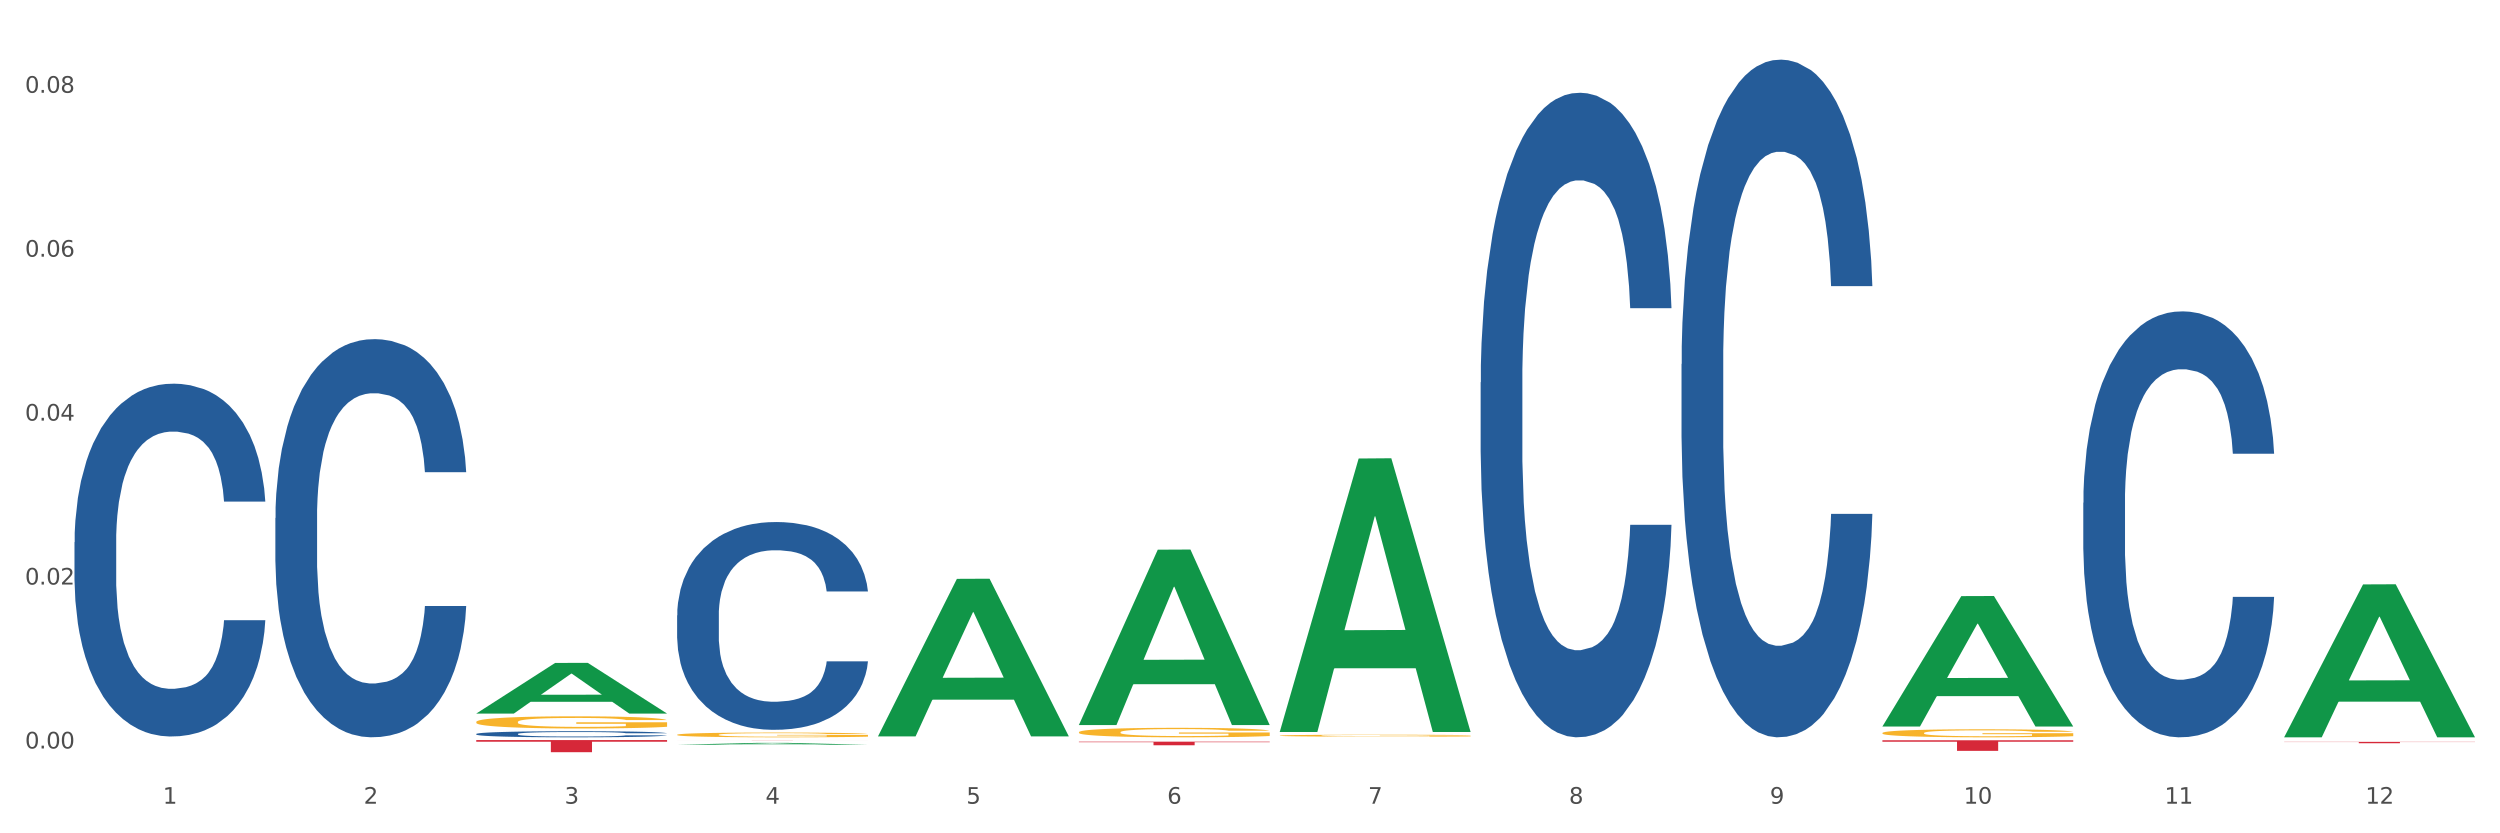 <?xml version="1.0" encoding="utf-8" standalone="no"?>
<!DOCTYPE svg PUBLIC "-//W3C//DTD SVG 1.1//EN"
  "http://www.w3.org/Graphics/SVG/1.1/DTD/svg11.dtd">
<svg xmlns:xlink="http://www.w3.org/1999/xlink" width="1080pt" height="360pt" viewBox="0 0 1080 360" xmlns="http://www.w3.org/2000/svg" version="1.1">
 <rect x="0" y="0" width="1080" height="360" fill="#333333" stroke="none"/>
 <defs>
  <style type="text/css">*{stroke-linejoin: round; stroke-linecap: butt}</style>
 </defs>
 <g id="figure_1">
  <g id="patch_1">
   <path d="M 0 360 
L 1080 360 
L 1080 0 
L 0 0 
z
" style="fill: #ffffff; stroke: #ffffff; stroke-linejoin: miter"/>
  </g>
  <g id="axes_1">
   <g id="matplotlib.axis_1">
    <g id="xtick_1">
     <g id="text_1">
      <!-- 1 -->
      <g style="fill: #4d4d4d" transform="translate(70.342 347.204) scale(0.096 -0.096)">
       <defs>
        <path id="DejaVuSans-31" d="M 794 531 
L 1825 531 
L 1825 4091 
L 703 3866 
L 703 4441 
L 1819 4666 
L 2450 4666 
L 2450 531 
L 3481 531 
L 3481 0 
L 794 0 
L 794 531 
z
" transform="scale(0.016)"/>
       </defs>
       <use xlink:href="#DejaVuSans-31"/>
      </g>
     </g>
    </g>
    <g id="xtick_2">
     <g id="text_2">
      <!-- 2 -->
      <g style="fill: #4d4d4d" transform="translate(157.122 347.204) scale(0.096 -0.096)">
       <defs>
        <path id="DejaVuSans-32" d="M 1228 531 
L 3431 531 
L 3431 0 
L 469 0 
L 469 531 
Q 828 903 1448 1529 
Q 2069 2156 2228 2338 
Q 2531 2678 2651 2914 
Q 2772 3150 2772 3378 
Q 2772 3750 2511 3984 
Q 2250 4219 1831 4219 
Q 1534 4219 1204 4116 
Q 875 4013 500 3803 
L 500 4441 
Q 881 4594 1212 4672 
Q 1544 4750 1819 4750 
Q 2544 4750 2975 4387 
Q 3406 4025 3406 3419 
Q 3406 3131 3298 2873 
Q 3191 2616 2906 2266 
Q 2828 2175 2409 1742 
Q 1991 1309 1228 531 
z
" transform="scale(0.016)"/>
       </defs>
       <use xlink:href="#DejaVuSans-32"/>
      </g>
     </g>
    </g>
    <g id="xtick_3">
     <g id="text_3">
      <!-- 3 -->
      <g style="fill: #4d4d4d" transform="translate(243.902 347.204) scale(0.096 -0.096)">
       <defs>
        <path id="DejaVuSans-33" d="M 2597 2516 
Q 3050 2419 3304 2112 
Q 3559 1806 3559 1356 
Q 3559 666 3084 287 
Q 2609 -91 1734 -91 
Q 1441 -91 1130 -33 
Q 819 25 488 141 
L 488 750 
Q 750 597 1062 519 
Q 1375 441 1716 441 
Q 2309 441 2620 675 
Q 2931 909 2931 1356 
Q 2931 1769 2642 2001 
Q 2353 2234 1838 2234 
L 1294 2234 
L 1294 2753 
L 1863 2753 
Q 2328 2753 2575 2939 
Q 2822 3125 2822 3475 
Q 2822 3834 2567 4026 
Q 2313 4219 1838 4219 
Q 1578 4219 1281 4162 
Q 984 4106 628 3988 
L 628 4550 
Q 988 4650 1302 4700 
Q 1616 4750 1894 4750 
Q 2613 4750 3031 4423 
Q 3450 4097 3450 3541 
Q 3450 3153 3228 2886 
Q 3006 2619 2597 2516 
z
" transform="scale(0.016)"/>
       </defs>
       <use xlink:href="#DejaVuSans-33"/>
      </g>
     </g>
    </g>
    <g id="xtick_4">
     <g id="text_4">
      <!-- 4 -->
      <g style="fill: #4d4d4d" transform="translate(330.683 347.204) scale(0.096 -0.096)">
       <defs>
        <path id="DejaVuSans-34" d="M 2419 4116 
L 825 1625 
L 2419 1625 
L 2419 4116 
z
M 2253 4666 
L 3047 4666 
L 3047 1625 
L 3713 1625 
L 3713 1100 
L 3047 1100 
L 3047 0 
L 2419 0 
L 2419 1100 
L 313 1100 
L 313 1709 
L 2253 4666 
z
" transform="scale(0.016)"/>
       </defs>
       <use xlink:href="#DejaVuSans-34"/>
      </g>
     </g>
    </g>
    <g id="xtick_5">
     <g id="text_5">
      <!-- 5 -->
      <g style="fill: #4d4d4d" transform="translate(417.463 347.204) scale(0.096 -0.096)">
       <defs>
        <path id="DejaVuSans-35" d="M 691 4666 
L 3169 4666 
L 3169 4134 
L 1269 4134 
L 1269 2991 
Q 1406 3038 1543 3061 
Q 1681 3084 1819 3084 
Q 2600 3084 3056 2656 
Q 3513 2228 3513 1497 
Q 3513 744 3044 326 
Q 2575 -91 1722 -91 
Q 1428 -91 1123 -41 
Q 819 9 494 109 
L 494 744 
Q 775 591 1075 516 
Q 1375 441 1709 441 
Q 2250 441 2565 725 
Q 2881 1009 2881 1497 
Q 2881 1984 2565 2268 
Q 2250 2553 1709 2553 
Q 1456 2553 1204 2497 
Q 953 2441 691 2322 
L 691 4666 
z
" transform="scale(0.016)"/>
       </defs>
       <use xlink:href="#DejaVuSans-35"/>
      </g>
     </g>
    </g>
    <g id="xtick_6">
     <g id="text_6">
      <!-- 6 -->
      <g style="fill: #4d4d4d" transform="translate(504.243 347.204) scale(0.096 -0.096)">
       <defs>
        <path id="DejaVuSans-36" d="M 2113 2584 
Q 1688 2584 1439 2293 
Q 1191 2003 1191 1497 
Q 1191 994 1439 701 
Q 1688 409 2113 409 
Q 2538 409 2786 701 
Q 3034 994 3034 1497 
Q 3034 2003 2786 2293 
Q 2538 2584 2113 2584 
z
M 3366 4563 
L 3366 3988 
Q 3128 4100 2886 4159 
Q 2644 4219 2406 4219 
Q 1781 4219 1451 3797 
Q 1122 3375 1075 2522 
Q 1259 2794 1537 2939 
Q 1816 3084 2150 3084 
Q 2853 3084 3261 2657 
Q 3669 2231 3669 1497 
Q 3669 778 3244 343 
Q 2819 -91 2113 -91 
Q 1303 -91 875 529 
Q 447 1150 447 2328 
Q 447 3434 972 4092 
Q 1497 4750 2381 4750 
Q 2619 4750 2861 4703 
Q 3103 4656 3366 4563 
z
" transform="scale(0.016)"/>
       </defs>
       <use xlink:href="#DejaVuSans-36"/>
      </g>
     </g>
    </g>
    <g id="xtick_7">
     <g id="text_7">
      <!-- 7 -->
      <g style="fill: #4d4d4d" transform="translate(591.024 347.204) scale(0.096 -0.096)">
       <defs>
        <path id="DejaVuSans-37" d="M 525 4666 
L 3525 4666 
L 3525 4397 
L 1831 0 
L 1172 0 
L 2766 4134 
L 525 4134 
L 525 4666 
z
" transform="scale(0.016)"/>
       </defs>
       <use xlink:href="#DejaVuSans-37"/>
      </g>
     </g>
    </g>
    <g id="xtick_8">
     <g id="text_8">
      <!-- 8 -->
      <g style="fill: #4d4d4d" transform="translate(677.804 347.204) scale(0.096 -0.096)">
       <defs>
        <path id="DejaVuSans-38" d="M 2034 2216 
Q 1584 2216 1326 1975 
Q 1069 1734 1069 1313 
Q 1069 891 1326 650 
Q 1584 409 2034 409 
Q 2484 409 2743 651 
Q 3003 894 3003 1313 
Q 3003 1734 2745 1975 
Q 2488 2216 2034 2216 
z
M 1403 2484 
Q 997 2584 770 2862 
Q 544 3141 544 3541 
Q 544 4100 942 4425 
Q 1341 4750 2034 4750 
Q 2731 4750 3128 4425 
Q 3525 4100 3525 3541 
Q 3525 3141 3298 2862 
Q 3072 2584 2669 2484 
Q 3125 2378 3379 2068 
Q 3634 1759 3634 1313 
Q 3634 634 3220 271 
Q 2806 -91 2034 -91 
Q 1263 -91 848 271 
Q 434 634 434 1313 
Q 434 1759 690 2068 
Q 947 2378 1403 2484 
z
M 1172 3481 
Q 1172 3119 1398 2916 
Q 1625 2713 2034 2713 
Q 2441 2713 2670 2916 
Q 2900 3119 2900 3481 
Q 2900 3844 2670 4047 
Q 2441 4250 2034 4250 
Q 1625 4250 1398 4047 
Q 1172 3844 1172 3481 
z
" transform="scale(0.016)"/>
       </defs>
       <use xlink:href="#DejaVuSans-38"/>
      </g>
     </g>
    </g>
    <g id="xtick_9">
     <g id="text_9">
      <!-- 9 -->
      <g style="fill: #4d4d4d" transform="translate(764.584 347.204) scale(0.096 -0.096)">
       <defs>
        <path id="DejaVuSans-39" d="M 703 97 
L 703 672 
Q 941 559 1184 500 
Q 1428 441 1663 441 
Q 2288 441 2617 861 
Q 2947 1281 2994 2138 
Q 2813 1869 2534 1725 
Q 2256 1581 1919 1581 
Q 1219 1581 811 2004 
Q 403 2428 403 3163 
Q 403 3881 828 4315 
Q 1253 4750 1959 4750 
Q 2769 4750 3195 4129 
Q 3622 3509 3622 2328 
Q 3622 1225 3098 567 
Q 2575 -91 1691 -91 
Q 1453 -91 1209 -44 
Q 966 3 703 97 
z
M 1959 2075 
Q 2384 2075 2632 2365 
Q 2881 2656 2881 3163 
Q 2881 3666 2632 3958 
Q 2384 4250 1959 4250 
Q 1534 4250 1286 3958 
Q 1038 3666 1038 3163 
Q 1038 2656 1286 2365 
Q 1534 2075 1959 2075 
z
" transform="scale(0.016)"/>
       </defs>
       <use xlink:href="#DejaVuSans-39"/>
      </g>
     </g>
    </g>
    <g id="xtick_10">
     <g id="text_10">
      <!-- 10 -->
      <g style="fill: #4d4d4d" transform="translate(848.311 347.204) scale(0.096 -0.096)">
       <defs>
        <path id="DejaVuSans-30" d="M 2034 4250 
Q 1547 4250 1301 3770 
Q 1056 3291 1056 2328 
Q 1056 1369 1301 889 
Q 1547 409 2034 409 
Q 2525 409 2770 889 
Q 3016 1369 3016 2328 
Q 3016 3291 2770 3770 
Q 2525 4250 2034 4250 
z
M 2034 4750 
Q 2819 4750 3233 4129 
Q 3647 3509 3647 2328 
Q 3647 1150 3233 529 
Q 2819 -91 2034 -91 
Q 1250 -91 836 529 
Q 422 1150 422 2328 
Q 422 3509 836 4129 
Q 1250 4750 2034 4750 
z
" transform="scale(0.016)"/>
       </defs>
       <use xlink:href="#DejaVuSans-31"/>
       <use xlink:href="#DejaVuSans-30" transform="translate(63.623 0)"/>
      </g>
     </g>
    </g>
    <g id="xtick_11">
     <g id="text_11">
      <!-- 11 -->
      <g style="fill: #4d4d4d" transform="translate(935.091 347.204) scale(0.096 -0.096)">
       <use xlink:href="#DejaVuSans-31"/>
       <use xlink:href="#DejaVuSans-31" transform="translate(63.623 0)"/>
      </g>
     </g>
    </g>
    <g id="xtick_12">
     <g id="text_12">
      <!-- 12 -->
      <g style="fill: #4d4d4d" transform="translate(1021.871 347.204) scale(0.096 -0.096)">
       <use xlink:href="#DejaVuSans-31"/>
       <use xlink:href="#DejaVuSans-32" transform="translate(63.623 0)"/>
      </g>
     </g>
    </g>
    <g id="xtick_13"/>
    <g id="xtick_14"/>
    <g id="xtick_15"/>
    <g id="xtick_16"/>
    <g id="xtick_17"/>
    <g id="xtick_18"/>
    <g id="xtick_19"/>
    <g id="xtick_20"/>
    <g id="xtick_21"/>
    <g id="xtick_22"/>
    <g id="xtick_23"/>
   </g>
   <g id="matplotlib.axis_2">
    <g id="ytick_1">
     <g id="text_13">
      <!-- 0.00 -->
      <g style="fill: #4d4d4d" transform="translate(10.8 323.345) scale(0.096 -0.096)">
       <defs>
        <path id="DejaVuSans-2e" d="M 684 794 
L 1344 794 
L 1344 0 
L 684 0 
L 684 794 
z
" transform="scale(0.016)"/>
       </defs>
       <use xlink:href="#DejaVuSans-30"/>
       <use xlink:href="#DejaVuSans-2e" transform="translate(63.623 0)"/>
       <use xlink:href="#DejaVuSans-30" transform="translate(95.41 0)"/>
       <use xlink:href="#DejaVuSans-30" transform="translate(159.033 0)"/>
      </g>
     </g>
    </g>
    <g id="ytick_2">
     <g id="text_14">
      <!-- 0.02 -->
      <g style="fill: #4d4d4d" transform="translate(10.8 252.527) scale(0.096 -0.096)">
       <use xlink:href="#DejaVuSans-30"/>
       <use xlink:href="#DejaVuSans-2e" transform="translate(63.623 0)"/>
       <use xlink:href="#DejaVuSans-30" transform="translate(95.41 0)"/>
       <use xlink:href="#DejaVuSans-32" transform="translate(159.033 0)"/>
      </g>
     </g>
    </g>
    <g id="ytick_3">
     <g id="text_15">
      <!-- 0.04 -->
      <g style="fill: #4d4d4d" transform="translate(10.8 181.709) scale(0.096 -0.096)">
       <use xlink:href="#DejaVuSans-30"/>
       <use xlink:href="#DejaVuSans-2e" transform="translate(63.623 0)"/>
       <use xlink:href="#DejaVuSans-30" transform="translate(95.41 0)"/>
       <use xlink:href="#DejaVuSans-34" transform="translate(159.033 0)"/>
      </g>
     </g>
    </g>
    <g id="ytick_4">
     <g id="text_16">
      <!-- 0.06 -->
      <g style="fill: #4d4d4d" transform="translate(10.8 110.891) scale(0.096 -0.096)">
       <use xlink:href="#DejaVuSans-30"/>
       <use xlink:href="#DejaVuSans-2e" transform="translate(63.623 0)"/>
       <use xlink:href="#DejaVuSans-30" transform="translate(95.41 0)"/>
       <use xlink:href="#DejaVuSans-36" transform="translate(159.033 0)"/>
      </g>
     </g>
    </g>
    <g id="ytick_5">
     <g id="text_17">
      <!-- 0.08 -->
      <g style="fill: #4d4d4d" transform="translate(10.8 40.074) scale(0.096 -0.096)">
       <use xlink:href="#DejaVuSans-30"/>
       <use xlink:href="#DejaVuSans-2e" transform="translate(63.623 0)"/>
       <use xlink:href="#DejaVuSans-30" transform="translate(95.41 0)"/>
       <use xlink:href="#DejaVuSans-38" transform="translate(159.033 0)"/>
      </g>
     </g>
    </g>
    <g id="ytick_6"/>
    <g id="ytick_7"/>
    <g id="ytick_8"/>
    <g id="ytick_9"/>
   </g>
   <g id="PolyCollection_1">
    <path d="M 205.736 308.232 
L 205.821 308.212 
L 239.817 286.38 
L 253.926 286.36 
L 288.177 308.273 
L 271.859 308.273 
L 264.464 303.171 
L 229.363 303.171 
L 229.108 303.253 
L 221.969 308.273 
L 205.736 308.273 
L 205.736 308.232 
L 233.783 300.125 
L 260.045 300.105 
L 247.041 291.031 
L 246.871 290.989 
L 246.701 291.051 
L 233.698 300.105 
L 233.783 300.125 
L 205.736 308.232 
z
" clip-path="url(#p34c952b942)" style="fill: #109648"/>
    <path d="M 552.857 317.791 
L 552.954 317.79 
L 552.954 317.762 
L 553.149 317.738 
L 554.122 317.68 
L 555.582 317.632 
L 556.653 317.606 
L 557.724 317.585 
L 558.989 317.564 
L 560.546 317.542 
L 563.369 317.511 
L 565.121 317.494 
L 567.262 317.477 
L 571.156 317.452 
L 573.978 317.438 
L 576.898 317.427 
L 581.668 317.413 
L 584.782 317.407 
L 588.092 317.402 
L 592.082 317.399 
L 595.1 317.398 
L 601.718 317.4 
L 607.364 317.407 
L 610.089 317.413 
L 613.593 317.422 
L 615.442 317.428 
L 618.46 317.441 
L 621.574 317.457 
L 623.716 317.471 
L 626.928 317.497 
L 629.361 317.524 
L 631.6 317.556 
L 632.768 317.579 
L 633.644 317.6 
L 634.422 317.624 
L 635.201 317.662 
L 617.681 317.662 
L 617 317.635 
L 615.929 317.609 
L 614.372 317.584 
L 613.009 317.569 
L 610.673 317.549 
L 608.532 317.537 
L 606.293 317.528 
L 603.568 317.52 
L 601.426 317.516 
L 598.409 317.513 
L 592.472 317.514 
L 588.481 317.52 
L 585.756 317.528 
L 584.004 317.535 
L 582.446 317.542 
L 580.694 317.553 
L 578.65 317.569 
L 577.19 317.584 
L 575.73 317.603 
L 574.562 317.621 
L 573.492 317.643 
L 572.616 317.666 
L 571.934 317.691 
L 571.35 317.72 
L 570.864 317.769 
L 570.864 317.875 
L 571.058 317.899 
L 571.545 317.931 
L 572.129 317.955 
L 573.102 317.984 
L 573.978 318.003 
L 575.633 318.031 
L 577.482 318.054 
L 578.942 318.069 
L 580.402 318.082 
L 582.933 318.099 
L 585.756 318.113 
L 588.189 318.121 
L 591.498 318.129 
L 593.737 318.132 
L 595.684 318.134 
L 600.453 318.134 
L 603.86 318.131 
L 607.656 318.126 
L 610.576 318.119 
L 613.009 318.11 
L 615.734 318.096 
L 617.486 318.083 
L 617.486 317.921 
L 596.073 317.92 
L 596.073 317.812 
L 635.298 317.812 
L 635.298 318.129 
L 633.644 318.145 
L 631.794 318.16 
L 629.848 318.173 
L 626.928 318.189 
L 623.424 318.205 
L 620.309 318.216 
L 617 318.225 
L 613.106 318.234 
L 608.045 318.241 
L 604.93 318.244 
L 601.037 318.247 
L 596.462 318.248 
L 592.472 318.246 
L 588.578 318.242 
L 584.49 318.235 
L 580.5 318.225 
L 577.482 318.215 
L 574.465 318.203 
L 571.253 318.186 
L 568.722 318.171 
L 566.776 318.157 
L 564.634 318.139 
L 562.298 318.116 
L 560.546 318.095 
L 558.989 318.073 
L 557.334 318.045 
L 556.166 318.021 
L 554.998 317.991 
L 554.317 317.968 
L 553.538 317.933 
L 552.954 317.884 
L 552.857 317.791 
z
" clip-path="url(#p34c952b942)" style="fill: #f7b32b"/>
    <path d="M 986.759 320.481 
L 1069.2 320.481 
L 1069.2 320.564 
L 1036.77 320.564 
L 1036.77 321.077 
L 1018.993 321.077 
L 1018.993 320.564 
L 986.759 320.564 
L 986.759 320.481 
L 986.759 320.481 
z
" clip-path="url(#p34c952b942)" style="fill: #d62839"/>
    <path d="M 466.077 320.404 
L 548.518 320.404 
L 548.518 320.618 
L 516.088 320.62 
L 516.088 321.944 
L 498.311 321.944 
L 498.311 320.62 
L 466.077 320.618 
L 466.077 320.406 
L 466.077 320.404 
z
" clip-path="url(#p34c952b942)" style="fill: #d62839"/>
    <path d="M 292.516 319.698 
L 374.957 319.698 
L 374.957 319.706 
L 342.528 319.706 
L 342.528 319.755 
L 324.75 319.755 
L 324.75 319.706 
L 292.516 319.706 
L 292.516 319.698 
L 292.516 319.698 
z
" clip-path="url(#p34c952b942)" style="fill: #d62839"/>
    <path d="M 205.736 319.698 
L 288.177 319.698 
L 288.177 320.428 
L 255.747 320.433 
L 255.747 324.95 
L 237.97 324.95 
L 237.97 320.433 
L 205.736 320.428 
L 205.736 319.703 
L 205.736 319.698 
z
" clip-path="url(#p34c952b942)" style="fill: #d62839"/>
    <path d="M 813.198 316.654 
L 813.295 316.65 
L 813.295 316.536 
L 813.49 316.438 
L 814.463 316.2 
L 815.923 316.003 
L 816.994 315.899 
L 818.065 315.813 
L 819.33 315.727 
L 820.887 315.638 
L 823.71 315.508 
L 825.462 315.442 
L 827.603 315.372 
L 831.497 315.27 
L 834.319 315.213 
L 837.239 315.166 
L 842.009 315.109 
L 845.123 315.083 
L 848.433 315.064 
L 852.423 315.051 
L 855.441 315.048 
L 862.059 315.058 
L 867.705 315.086 
L 870.43 315.109 
L 873.934 315.147 
L 875.783 315.172 
L 878.801 315.223 
L 881.915 315.289 
L 884.057 315.347 
L 887.269 315.454 
L 889.702 315.562 
L 891.941 315.696 
L 893.109 315.788 
L 893.985 315.873 
L 894.763 315.972 
L 895.542 316.127 
L 878.022 316.127 
L 877.341 316.016 
L 876.27 315.911 
L 874.713 315.81 
L 873.35 315.746 
L 871.014 315.667 
L 868.873 315.616 
L 866.634 315.578 
L 863.909 315.546 
L 861.767 315.531 
L 858.75 315.518 
L 852.813 315.521 
L 848.822 315.546 
L 846.097 315.578 
L 844.345 315.607 
L 842.787 315.638 
L 841.035 315.683 
L 838.991 315.749 
L 837.531 315.81 
L 836.071 315.886 
L 834.903 315.962 
L 833.833 316.051 
L 832.957 316.146 
L 832.275 316.244 
L 831.691 316.365 
L 831.205 316.565 
L 831.205 316.999 
L 831.399 317.098 
L 831.886 317.228 
L 832.47 317.326 
L 833.443 317.444 
L 834.319 317.523 
L 835.974 317.637 
L 837.823 317.732 
L 839.283 317.793 
L 840.743 317.843 
L 843.274 317.913 
L 846.097 317.97 
L 848.53 318.005 
L 851.839 318.037 
L 854.078 318.05 
L 856.025 318.056 
L 860.794 318.056 
L 864.201 318.046 
L 867.997 318.024 
L 870.917 317.996 
L 873.35 317.961 
L 876.075 317.904 
L 877.827 317.85 
L 877.827 317.187 
L 856.414 317.183 
L 856.414 316.742 
L 895.639 316.742 
L 895.639 318.037 
L 893.985 318.103 
L 892.135 318.164 
L 890.189 318.218 
L 887.269 318.284 
L 883.765 318.348 
L 880.65 318.392 
L 877.341 318.43 
L 873.447 318.465 
L 868.386 318.497 
L 865.271 318.51 
L 861.378 318.519 
L 856.803 318.522 
L 852.813 318.516 
L 848.919 318.5 
L 844.831 318.471 
L 840.841 318.43 
L 837.823 318.389 
L 834.806 318.338 
L 831.594 318.272 
L 829.063 318.208 
L 827.117 318.151 
L 824.975 318.078 
L 822.639 317.983 
L 820.887 317.897 
L 819.33 317.808 
L 817.675 317.694 
L 816.507 317.596 
L 815.339 317.472 
L 814.658 317.38 
L 813.879 317.237 
L 813.295 317.038 
L 813.198 316.654 
z
" clip-path="url(#p34c952b942)" style="fill: #f7b32b"/>
    <path d="M 466.077 316.313 
L 466.174 316.309 
L 466.174 316.174 
L 466.369 316.058 
L 467.342 315.777 
L 468.802 315.544 
L 469.873 315.42 
L 470.943 315.319 
L 472.209 315.218 
L 473.766 315.113 
L 476.589 314.959 
L 478.341 314.88 
L 480.482 314.798 
L 484.375 314.677 
L 487.198 314.61 
L 490.118 314.554 
L 494.887 314.486 
L 498.002 314.456 
L 501.311 314.434 
L 505.302 314.419 
L 508.319 314.415 
L 514.938 314.426 
L 520.583 314.46 
L 523.309 314.486 
L 526.813 314.531 
L 528.662 314.561 
L 531.679 314.621 
L 534.794 314.7 
L 536.935 314.768 
L 540.147 314.895 
L 542.581 315.023 
L 544.819 315.18 
L 545.987 315.289 
L 546.863 315.39 
L 547.642 315.506 
L 548.421 315.69 
L 530.901 315.69 
L 530.219 315.559 
L 529.149 315.435 
L 527.591 315.315 
L 526.229 315.24 
L 523.893 315.146 
L 521.751 315.086 
L 519.513 315.041 
L 516.787 315.004 
L 514.646 314.985 
L 511.629 314.97 
L 505.691 314.974 
L 501.701 315.004 
L 498.975 315.041 
L 497.223 315.075 
L 495.666 315.113 
L 493.914 315.165 
L 491.87 315.244 
L 490.41 315.315 
L 488.95 315.405 
L 487.782 315.495 
L 486.711 315.6 
L 485.835 315.713 
L 485.154 315.829 
L 484.57 315.972 
L 484.083 316.208 
L 484.083 316.722 
L 484.278 316.838 
L 484.765 316.992 
L 485.349 317.108 
L 486.322 317.247 
L 487.198 317.341 
L 488.853 317.476 
L 490.702 317.588 
L 492.162 317.66 
L 493.622 317.72 
L 496.153 317.802 
L 498.975 317.87 
L 501.409 317.911 
L 504.718 317.948 
L 506.957 317.963 
L 508.903 317.971 
L 513.673 317.971 
L 517.079 317.96 
L 520.875 317.933 
L 523.795 317.9 
L 526.229 317.858 
L 528.954 317.791 
L 530.706 317.727 
L 530.706 316.943 
L 509.293 316.939 
L 509.293 316.418 
L 548.518 316.418 
L 548.518 317.948 
L 546.863 318.027 
L 545.014 318.098 
L 543.067 318.162 
L 540.147 318.241 
L 536.643 318.316 
L 533.529 318.368 
L 530.219 318.413 
L 526.326 318.455 
L 521.265 318.492 
L 518.15 318.507 
L 514.257 318.519 
L 509.682 318.522 
L 505.691 318.515 
L 501.798 318.496 
L 497.71 318.462 
L 493.719 318.413 
L 490.702 318.365 
L 487.685 318.305 
L 484.473 318.226 
L 481.942 318.151 
L 479.995 318.083 
L 477.854 317.997 
L 475.518 317.885 
L 473.766 317.783 
L 472.209 317.678 
L 470.554 317.543 
L 469.386 317.427 
L 468.218 317.281 
L 467.537 317.172 
L 466.758 317.003 
L 466.174 316.767 
L 466.077 316.313 
z
" clip-path="url(#p34c952b942)" style="fill: #f7b32b"/>
    <path d="M 205.736 311.877 
L 205.833 311.872 
L 205.833 311.7 
L 206.028 311.551 
L 207.001 311.191 
L 208.461 310.894 
L 209.532 310.735 
L 210.602 310.606 
L 211.868 310.476 
L 213.425 310.342 
L 216.248 310.145 
L 218 310.044 
L 220.141 309.939 
L 224.034 309.785 
L 226.857 309.699 
L 229.777 309.627 
L 234.546 309.54 
L 237.661 309.502 
L 240.97 309.473 
L 244.961 309.454 
L 247.978 309.449 
L 254.597 309.464 
L 260.242 309.507 
L 262.968 309.54 
L 266.472 309.598 
L 268.321 309.636 
L 271.338 309.713 
L 274.453 309.814 
L 276.594 309.9 
L 279.806 310.063 
L 282.24 310.227 
L 284.478 310.428 
L 285.646 310.567 
L 286.522 310.697 
L 287.301 310.846 
L 288.08 311.081 
L 270.56 311.081 
L 269.878 310.913 
L 268.808 310.754 
L 267.25 310.601 
L 265.888 310.505 
L 263.552 310.385 
L 261.41 310.308 
L 259.172 310.251 
L 256.446 310.203 
L 254.305 310.179 
L 251.288 310.159 
L 245.35 310.164 
L 241.36 310.203 
L 238.634 310.251 
L 236.882 310.294 
L 235.325 310.342 
L 233.573 310.409 
L 231.529 310.51 
L 230.069 310.601 
L 228.609 310.716 
L 227.441 310.831 
L 226.37 310.966 
L 225.494 311.109 
L 224.813 311.258 
L 224.229 311.441 
L 223.742 311.743 
L 223.742 312.4 
L 223.937 312.549 
L 224.424 312.746 
L 225.008 312.895 
L 225.981 313.072 
L 226.857 313.192 
L 228.512 313.365 
L 230.361 313.509 
L 231.821 313.6 
L 233.281 313.677 
L 235.812 313.782 
L 238.634 313.869 
L 241.068 313.921 
L 244.377 313.969 
L 246.616 313.989 
L 248.562 313.998 
L 253.332 313.998 
L 256.738 313.984 
L 260.534 313.95 
L 263.454 313.907 
L 265.888 313.854 
L 268.613 313.768 
L 270.365 313.686 
L 270.365 312.683 
L 248.952 312.679 
L 248.952 312.012 
L 288.177 312.012 
L 288.177 313.969 
L 286.522 314.07 
L 284.673 314.161 
L 282.726 314.243 
L 279.806 314.344 
L 276.302 314.44 
L 273.188 314.507 
L 269.878 314.564 
L 265.985 314.617 
L 260.924 314.665 
L 257.809 314.684 
L 253.916 314.699 
L 249.341 314.704 
L 245.35 314.694 
L 241.457 314.67 
L 237.369 314.627 
L 233.378 314.564 
L 230.361 314.502 
L 227.344 314.425 
L 224.132 314.324 
L 221.601 314.228 
L 219.654 314.142 
L 217.513 314.032 
L 215.177 313.888 
L 213.425 313.758 
L 211.868 313.624 
L 210.213 313.451 
L 209.045 313.302 
L 207.877 313.115 
L 207.196 312.976 
L 206.417 312.76 
L 205.833 312.458 
L 205.736 311.877 
z
" clip-path="url(#p34c952b942)" style="fill: #f7b32b"/>
    <path d="M 118.955 223.791 
L 119.053 223.634 
L 119.053 219.235 
L 119.345 213.266 
L 120.417 202.271 
L 121.781 193.945 
L 124.12 184.206 
L 125.387 180.122 
L 127.044 175.567 
L 130.454 168.184 
L 134.352 161.9 
L 137.081 158.445 
L 139.127 156.245 
L 143.707 152.318 
L 146.338 150.591 
L 149.067 149.177 
L 151.406 148.234 
L 155.304 147.135 
L 158.422 146.663 
L 162.028 146.506 
L 165.048 146.663 
L 169.044 147.292 
L 174.891 149.177 
L 177.132 150.276 
L 180.153 152.161 
L 183.271 154.675 
L 185.805 157.188 
L 188.728 160.801 
L 191.749 165.513 
L 194.673 171.482 
L 196.719 176.98 
L 198.376 182.792 
L 199.837 189.861 
L 200.909 197.558 
L 201.397 203.998 
L 183.564 203.998 
L 183.076 198.186 
L 182.102 191.903 
L 181.127 187.662 
L 180.055 184.206 
L 178.399 180.279 
L 176.937 177.766 
L 174.501 174.781 
L 172.26 172.896 
L 170.408 171.797 
L 168.167 170.854 
L 163.392 169.912 
L 159.981 169.912 
L 157.837 170.226 
L 155.206 171.011 
L 152.965 172.111 
L 150.334 173.996 
L 148.287 176.038 
L 146.241 178.708 
L 145.071 180.593 
L 143.317 184.049 
L 142.148 186.876 
L 140.589 191.746 
L 139.712 195.202 
L 138.153 204.156 
L 137.471 210.753 
L 137.178 215.308 
L 136.983 220.335 
L 136.983 244.84 
L 137.568 255.835 
L 138.055 260.548 
L 138.835 265.889 
L 140.297 272.8 
L 142.44 279.555 
L 144.682 284.424 
L 146.533 287.409 
L 148.287 289.608 
L 150.041 291.336 
L 152.185 292.907 
L 153.939 293.849 
L 156.57 294.792 
L 159.689 295.263 
L 162.125 295.263 
L 167.095 294.478 
L 169.336 293.692 
L 171.48 292.593 
L 173.819 290.865 
L 175.67 288.98 
L 176.742 287.566 
L 178.496 284.581 
L 179.861 281.44 
L 181.03 277.827 
L 181.81 274.685 
L 182.687 269.973 
L 183.369 264.632 
L 183.564 261.805 
L 201.397 261.805 
L 201.007 267.46 
L 200.325 272.957 
L 198.96 280.34 
L 197.889 284.581 
L 196.232 289.765 
L 194.478 294.163 
L 192.042 299.033 
L 189.8 302.646 
L 187.462 305.788 
L 184.928 308.615 
L 180.348 312.542 
L 178.691 313.642 
L 175.183 315.527 
L 172.454 316.626 
L 168.459 317.726 
L 164.366 318.354 
L 160.079 318.511 
L 156.278 318.197 
L 152.088 317.255 
L 149.457 316.312 
L 146.533 314.898 
L 143.123 312.699 
L 139.907 310.029 
L 136.886 306.887 
L 134.06 303.274 
L 131.429 299.19 
L 128.018 292.436 
L 125.484 285.838 
L 123.633 279.712 
L 122.366 274.528 
L 121.099 267.931 
L 120.417 263.375 
L 119.345 252.38 
L 118.955 242.169 
L 118.955 223.791 
z
" clip-path="url(#p34c952b942)" style="fill: #255c99"/>
    <path d="M 205.736 317.067 
L 205.833 317.064 
L 205.833 316.997 
L 206.125 316.905 
L 207.197 316.736 
L 208.562 316.608 
L 210.9 316.459 
L 212.167 316.396 
L 213.824 316.326 
L 217.235 316.212 
L 221.133 316.116 
L 223.861 316.063 
L 225.907 316.029 
L 230.488 315.969 
L 233.119 315.942 
L 235.847 315.92 
L 238.186 315.906 
L 242.084 315.889 
L 245.202 315.882 
L 248.808 315.879 
L 251.829 315.882 
L 255.824 315.891 
L 261.671 315.92 
L 263.912 315.937 
L 266.933 315.966 
L 270.052 316.005 
L 272.585 316.043 
L 275.509 316.099 
L 278.53 316.171 
L 281.453 316.263 
L 283.499 316.348 
L 285.156 316.437 
L 286.618 316.545 
L 287.69 316.664 
L 288.177 316.763 
L 270.344 316.763 
L 269.857 316.673 
L 268.882 316.577 
L 267.908 316.512 
L 266.836 316.459 
L 265.179 316.398 
L 263.717 316.36 
L 261.281 316.314 
L 259.04 316.285 
L 257.188 316.268 
L 254.947 316.253 
L 250.172 316.239 
L 246.761 316.239 
L 244.618 316.244 
L 241.986 316.256 
L 239.745 316.273 
L 237.114 316.302 
L 235.068 316.333 
L 233.021 316.374 
L 231.852 316.403 
L 230.098 316.456 
L 228.928 316.5 
L 227.369 316.574 
L 226.492 316.628 
L 224.933 316.765 
L 224.251 316.866 
L 223.959 316.936 
L 223.764 317.014 
L 223.764 317.39 
L 224.348 317.559 
L 224.836 317.632 
L 225.615 317.714 
L 227.077 317.82 
L 229.221 317.924 
L 231.462 317.998 
L 233.314 318.044 
L 235.068 318.078 
L 236.822 318.105 
L 238.966 318.129 
L 240.72 318.143 
L 243.351 318.158 
L 246.469 318.165 
L 248.905 318.165 
L 253.875 318.153 
L 256.116 318.141 
L 258.26 318.124 
L 260.599 318.097 
L 262.451 318.068 
L 263.523 318.047 
L 265.277 318.001 
L 266.641 317.953 
L 267.81 317.897 
L 268.59 317.849 
L 269.467 317.776 
L 270.149 317.694 
L 270.344 317.651 
L 288.177 317.651 
L 287.787 317.738 
L 287.105 317.822 
L 285.741 317.936 
L 284.669 318.001 
L 283.012 318.081 
L 281.258 318.148 
L 278.822 318.223 
L 276.581 318.278 
L 274.242 318.327 
L 271.708 318.37 
L 267.128 318.431 
L 265.472 318.447 
L 261.963 318.476 
L 259.235 318.493 
L 255.239 318.51 
L 251.147 318.52 
L 246.859 318.522 
L 243.058 318.517 
L 238.868 318.503 
L 236.237 318.488 
L 233.314 318.467 
L 229.903 318.433 
L 226.687 318.392 
L 223.666 318.344 
L 220.84 318.288 
L 218.209 318.225 
L 214.798 318.122 
L 212.265 318.02 
L 210.413 317.926 
L 209.146 317.846 
L 207.88 317.745 
L 207.197 317.675 
L 206.125 317.506 
L 205.736 317.349 
L 205.736 317.067 
z
" clip-path="url(#p34c952b942)" style="fill: #255c99"/>
    <path d="M 292.516 265.851 
L 292.613 265.769 
L 292.613 263.474 
L 292.906 260.359 
L 293.978 254.62 
L 295.342 250.275 
L 297.681 245.192 
L 298.948 243.06 
L 300.604 240.683 
L 304.015 236.83 
L 307.913 233.55 
L 310.641 231.747 
L 312.688 230.599 
L 317.268 228.549 
L 319.899 227.648 
L 322.628 226.91 
L 324.966 226.418 
L 328.864 225.844 
L 331.983 225.598 
L 335.588 225.516 
L 338.609 225.598 
L 342.604 225.926 
L 348.451 226.91 
L 350.693 227.484 
L 353.714 228.467 
L 356.832 229.779 
L 359.366 231.091 
L 362.289 232.976 
L 365.31 235.436 
L 368.233 238.551 
L 370.28 241.421 
L 371.936 244.454 
L 373.398 248.143 
L 374.47 252.16 
L 374.957 255.522 
L 357.124 255.522 
L 356.637 252.488 
L 355.663 249.209 
L 354.688 246.995 
L 353.616 245.192 
L 351.96 243.142 
L 350.498 241.831 
L 348.062 240.273 
L 345.82 239.289 
L 343.969 238.715 
L 341.727 238.223 
L 336.952 237.731 
L 333.542 237.731 
L 331.398 237.895 
L 328.767 238.305 
L 326.525 238.879 
L 323.894 239.863 
L 321.848 240.929 
L 319.802 242.322 
L 318.632 243.306 
L 316.878 245.11 
L 315.709 246.586 
L 314.15 249.127 
L 313.273 250.931 
L 311.713 255.604 
L 311.031 259.047 
L 310.739 261.424 
L 310.544 264.048 
L 310.544 276.837 
L 311.129 282.576 
L 311.616 285.035 
L 312.395 287.823 
L 313.857 291.43 
L 316.001 294.955 
L 318.242 297.497 
L 320.094 299.054 
L 321.848 300.202 
L 323.602 301.104 
L 325.746 301.924 
L 327.5 302.416 
L 330.131 302.908 
L 333.249 303.154 
L 335.686 303.154 
L 340.655 302.744 
L 342.897 302.334 
L 345.041 301.76 
L 347.379 300.858 
L 349.231 299.874 
L 350.303 299.136 
L 352.057 297.579 
L 353.421 295.939 
L 354.591 294.053 
L 355.37 292.414 
L 356.247 289.954 
L 356.929 287.167 
L 357.124 285.691 
L 374.957 285.691 
L 374.568 288.643 
L 373.885 291.512 
L 372.521 295.365 
L 371.449 297.579 
L 369.793 300.284 
L 368.038 302.58 
L 365.602 305.121 
L 363.361 307.007 
L 361.022 308.646 
L 358.489 310.122 
L 353.908 312.172 
L 352.252 312.745 
L 348.744 313.729 
L 346.015 314.303 
L 342.02 314.877 
L 337.927 315.205 
L 333.639 315.287 
L 329.839 315.123 
L 325.648 314.631 
L 323.017 314.139 
L 320.094 313.401 
L 316.683 312.254 
L 313.467 310.86 
L 310.447 309.22 
L 307.621 307.335 
L 304.989 305.203 
L 301.579 301.678 
L 299.045 298.235 
L 297.194 295.037 
L 295.927 292.332 
L 294.66 288.889 
L 293.978 286.511 
L 292.906 280.772 
L 292.516 275.443 
L 292.516 265.851 
z
" clip-path="url(#p34c952b942)" style="fill: #255c99"/>
    <path d="M 639.637 165.185 
L 639.735 164.93 
L 639.735 157.81 
L 640.027 148.147 
L 641.099 130.347 
L 642.463 116.869 
L 644.802 101.103 
L 646.069 94.492 
L 647.726 87.117 
L 651.136 75.165 
L 655.034 64.994 
L 657.763 59.399 
L 659.809 55.839 
L 664.389 49.482 
L 667.02 46.685 
L 669.749 44.396 
L 672.088 42.87 
L 675.986 41.09 
L 679.104 40.327 
L 682.71 40.073 
L 685.73 40.327 
L 689.726 41.345 
L 695.573 44.396 
L 697.814 46.176 
L 700.835 49.228 
L 703.953 53.296 
L 706.487 57.365 
L 709.41 63.214 
L 712.431 70.842 
L 715.355 80.506 
L 717.401 89.406 
L 719.058 98.815 
L 720.519 110.258 
L 721.591 122.718 
L 722.079 133.144 
L 704.246 133.144 
L 703.758 123.735 
L 702.784 113.563 
L 701.809 106.698 
L 700.737 101.103 
L 699.081 94.746 
L 697.619 90.677 
L 695.183 85.846 
L 692.942 82.794 
L 691.09 81.014 
L 688.849 79.488 
L 684.074 77.963 
L 680.663 77.963 
L 678.519 78.471 
L 675.888 79.743 
L 673.647 81.523 
L 671.016 84.574 
L 668.969 87.88 
L 666.923 92.203 
L 665.754 95.254 
L 663.999 100.849 
L 662.83 105.426 
L 661.271 113.309 
L 660.394 118.904 
L 658.835 133.398 
L 658.153 144.078 
L 657.86 151.453 
L 657.665 159.59 
L 657.665 199.26 
L 658.25 217.06 
L 658.737 224.689 
L 659.517 233.335 
L 660.979 244.523 
L 663.122 255.458 
L 665.364 263.341 
L 667.215 268.173 
L 668.969 271.733 
L 670.723 274.53 
L 672.867 277.073 
L 674.621 278.599 
L 677.252 280.124 
L 680.371 280.887 
L 682.807 280.887 
L 687.777 279.616 
L 690.018 278.344 
L 692.162 276.564 
L 694.501 273.767 
L 696.352 270.715 
L 697.424 268.427 
L 699.178 263.595 
L 700.543 258.509 
L 701.712 252.661 
L 702.492 247.575 
L 703.369 239.946 
L 704.051 231.3 
L 704.246 226.723 
L 722.079 226.723 
L 721.689 235.878 
L 721.007 244.778 
L 719.642 256.729 
L 718.571 263.595 
L 716.914 271.987 
L 715.16 279.107 
L 712.724 286.99 
L 710.482 292.839 
L 708.144 297.925 
L 705.61 302.502 
L 701.03 308.859 
L 699.373 310.639 
L 695.865 313.691 
L 693.136 315.471 
L 689.141 317.251 
L 685.048 318.268 
L 680.761 318.522 
L 676.96 318.014 
L 672.77 316.488 
L 670.139 314.962 
L 667.215 312.674 
L 663.805 309.113 
L 660.589 304.791 
L 657.568 299.705 
L 654.742 293.856 
L 652.111 287.244 
L 648.7 276.31 
L 646.166 265.63 
L 644.315 255.712 
L 643.048 247.321 
L 641.781 236.64 
L 641.099 229.266 
L 640.027 211.466 
L 639.637 194.937 
L 639.637 165.185 
z
" clip-path="url(#p34c952b942)" style="fill: #255c99"/>
    <path d="M 726.418 157.302 
L 726.515 157.035 
L 726.515 149.549 
L 726.807 139.389 
L 727.879 120.673 
L 729.244 106.503 
L 731.582 89.927 
L 732.849 82.975 
L 734.506 75.222 
L 737.917 62.656 
L 741.815 51.961 
L 744.543 46.079 
L 746.589 42.336 
L 751.17 35.652 
L 753.801 32.711 
L 756.529 30.305 
L 758.868 28.7 
L 762.766 26.829 
L 765.884 26.027 
L 769.49 25.759 
L 772.511 26.027 
L 776.506 27.096 
L 782.353 30.305 
L 784.594 32.176 
L 787.615 35.385 
L 790.734 39.662 
L 793.267 43.94 
L 796.191 50.09 
L 799.212 58.11 
L 802.135 68.27 
L 804.181 77.628 
L 805.838 87.52 
L 807.3 99.552 
L 808.372 112.653 
L 808.859 123.614 
L 791.026 123.614 
L 790.539 113.722 
L 789.564 103.027 
L 788.59 95.809 
L 787.518 89.927 
L 785.861 83.243 
L 784.399 78.965 
L 781.963 73.885 
L 779.722 70.677 
L 777.87 68.805 
L 775.629 67.201 
L 770.854 65.597 
L 767.443 65.597 
L 765.3 66.131 
L 762.668 67.468 
L 760.427 69.34 
L 757.796 72.548 
L 755.75 76.024 
L 753.703 80.569 
L 752.534 83.777 
L 750.78 89.659 
L 749.61 94.472 
L 748.051 102.76 
L 747.174 108.642 
L 745.615 123.882 
L 744.933 135.111 
L 744.641 142.865 
L 744.446 151.42 
L 744.446 193.129 
L 745.03 211.844 
L 745.518 219.865 
L 746.297 228.956 
L 747.759 240.72 
L 749.903 252.216 
L 752.144 260.504 
L 753.996 265.584 
L 755.75 269.327 
L 757.504 272.268 
L 759.648 274.942 
L 761.402 276.546 
L 764.033 278.15 
L 767.151 278.952 
L 769.587 278.952 
L 774.557 277.616 
L 776.798 276.279 
L 778.942 274.407 
L 781.281 271.466 
L 783.133 268.258 
L 784.205 265.852 
L 785.959 260.772 
L 787.323 255.425 
L 788.492 249.275 
L 789.272 243.928 
L 790.149 235.907 
L 790.831 226.817 
L 791.026 222.004 
L 808.859 222.004 
L 808.469 231.629 
L 807.787 240.987 
L 806.423 253.553 
L 805.351 260.772 
L 803.694 269.595 
L 801.94 277.081 
L 799.504 285.369 
L 797.263 291.519 
L 794.924 296.866 
L 792.39 301.678 
L 787.81 308.362 
L 786.154 310.234 
L 782.645 313.442 
L 779.917 315.314 
L 775.921 317.185 
L 771.829 318.255 
L 767.541 318.522 
L 763.74 317.988 
L 759.55 316.383 
L 756.919 314.779 
L 753.996 312.373 
L 750.585 308.63 
L 747.369 304.085 
L 744.348 298.737 
L 741.522 292.588 
L 738.891 285.637 
L 735.48 274.14 
L 732.947 262.911 
L 731.095 252.484 
L 729.828 243.661 
L 728.562 232.431 
L 727.879 224.678 
L 726.807 205.962 
L 726.418 188.584 
L 726.418 157.302 
z
" clip-path="url(#p34c952b942)" style="fill: #255c99"/>
    <path d="M 899.978 217.189 
L 900.076 217.021 
L 900.076 212.315 
L 900.368 205.93 
L 901.44 194.166 
L 902.804 185.26 
L 905.143 174.841 
L 906.41 170.471 
L 908.067 165.598 
L 911.477 157.7 
L 915.375 150.978 
L 918.104 147.281 
L 920.15 144.928 
L 924.73 140.727 
L 927.361 138.878 
L 930.09 137.366 
L 932.429 136.357 
L 936.327 135.181 
L 939.445 134.677 
L 943.051 134.509 
L 946.071 134.677 
L 950.067 135.349 
L 955.914 137.366 
L 958.155 138.542 
L 961.176 140.559 
L 964.294 143.247 
L 966.828 145.936 
L 969.751 149.801 
L 972.772 154.843 
L 975.696 161.229 
L 977.742 167.11 
L 979.399 173.328 
L 980.86 180.89 
L 981.932 189.125 
L 982.42 196.015 
L 964.587 196.015 
L 964.099 189.797 
L 963.125 183.075 
L 962.15 178.538 
L 961.078 174.841 
L 959.422 170.639 
L 957.96 167.951 
L 955.524 164.758 
L 953.283 162.741 
L 951.431 161.565 
L 949.19 160.556 
L 944.415 159.548 
L 941.004 159.548 
L 938.86 159.884 
L 936.229 160.725 
L 933.988 161.901 
L 931.357 163.917 
L 929.31 166.102 
L 927.264 168.959 
L 926.095 170.975 
L 924.34 174.673 
L 923.171 177.697 
L 921.612 182.907 
L 920.735 186.604 
L 919.176 196.183 
L 918.494 203.241 
L 918.201 208.114 
L 918.006 213.492 
L 918.006 239.707 
L 918.591 251.471 
L 919.078 256.512 
L 919.858 262.226 
L 921.32 269.62 
L 923.463 276.846 
L 925.705 282.056 
L 927.556 285.249 
L 929.31 287.601 
L 931.064 289.45 
L 933.208 291.13 
L 934.962 292.139 
L 937.593 293.147 
L 940.712 293.651 
L 943.148 293.651 
L 948.118 292.811 
L 950.359 291.971 
L 952.503 290.794 
L 954.842 288.946 
L 956.693 286.929 
L 957.765 285.417 
L 959.519 282.224 
L 960.884 278.863 
L 962.053 274.998 
L 962.833 271.637 
L 963.71 266.595 
L 964.392 260.882 
L 964.587 257.857 
L 982.42 257.857 
L 982.03 263.906 
L 981.348 269.788 
L 979.983 277.686 
L 978.912 282.224 
L 977.255 287.769 
L 975.501 292.475 
L 973.065 297.684 
L 970.823 301.549 
L 968.485 304.91 
L 965.951 307.935 
L 961.371 312.136 
L 959.714 313.313 
L 956.206 315.329 
L 953.477 316.506 
L 949.482 317.682 
L 945.389 318.354 
L 941.102 318.522 
L 937.301 318.186 
L 933.111 317.178 
L 930.48 316.17 
L 927.556 314.657 
L 924.146 312.304 
L 920.93 309.448 
L 917.909 306.087 
L 915.083 302.222 
L 912.452 297.852 
L 909.041 290.626 
L 906.507 283.568 
L 904.656 277.014 
L 903.389 271.469 
L 902.122 264.411 
L 901.44 259.537 
L 900.368 247.774 
L 899.978 236.851 
L 899.978 217.189 
z
" clip-path="url(#p34c952b942)" style="fill: #255c99"/>
    <path d="M 32.175 234.232 
L 32.272 234.093 
L 32.272 230.195 
L 32.565 224.906 
L 33.637 215.162 
L 35.001 207.784 
L 37.34 199.154 
L 38.607 195.534 
L 40.263 191.497 
L 43.674 184.955 
L 47.572 179.387 
L 50.3 176.324 
L 52.347 174.376 
L 56.927 170.896 
L 59.558 169.364 
L 62.287 168.112 
L 64.625 167.276 
L 68.523 166.302 
L 71.642 165.884 
L 75.247 165.745 
L 78.268 165.884 
L 82.263 166.441 
L 88.11 168.112 
L 90.352 169.086 
L 93.373 170.756 
L 96.491 172.984 
L 99.025 175.211 
L 101.948 178.413 
L 104.969 182.589 
L 107.892 187.878 
L 109.939 192.75 
L 111.595 197.901 
L 113.057 204.165 
L 114.129 210.986 
L 114.616 216.693 
L 96.783 216.693 
L 96.296 211.542 
L 95.322 205.974 
L 94.347 202.216 
L 93.275 199.154 
L 91.619 195.674 
L 90.157 193.446 
L 87.721 190.801 
L 85.479 189.131 
L 83.628 188.157 
L 81.386 187.321 
L 76.611 186.486 
L 73.201 186.486 
L 71.057 186.765 
L 68.426 187.461 
L 66.184 188.435 
L 63.553 190.105 
L 61.507 191.915 
L 59.461 194.281 
L 58.291 195.952 
L 56.537 199.014 
L 55.368 201.52 
L 53.809 205.835 
L 52.932 208.898 
L 51.372 216.832 
L 50.69 222.679 
L 50.398 226.715 
L 50.203 231.17 
L 50.203 252.885 
L 50.788 262.629 
L 51.275 266.806 
L 52.054 271.538 
L 53.516 277.663 
L 55.66 283.649 
L 57.901 287.964 
L 59.753 290.609 
L 61.507 292.558 
L 63.261 294.089 
L 65.405 295.481 
L 67.159 296.316 
L 69.79 297.151 
L 72.908 297.569 
L 75.345 297.569 
L 80.314 296.873 
L 82.556 296.177 
L 84.7 295.203 
L 87.038 293.671 
L 88.89 292.001 
L 89.962 290.748 
L 91.716 288.103 
L 93.08 285.319 
L 94.25 282.118 
L 95.029 279.334 
L 95.906 275.158 
L 96.588 270.425 
L 96.783 267.919 
L 114.616 267.919 
L 114.227 272.93 
L 113.544 277.802 
L 112.18 284.345 
L 111.108 288.103 
L 109.452 292.697 
L 107.697 296.595 
L 105.261 300.91 
L 103.02 304.112 
L 100.681 306.896 
L 98.148 309.401 
L 93.567 312.881 
L 91.911 313.856 
L 88.403 315.526 
L 85.674 316.5 
L 81.679 317.475 
L 77.586 318.032 
L 73.298 318.171 
L 69.498 317.892 
L 65.307 317.057 
L 62.676 316.222 
L 59.753 314.969 
L 56.342 313.02 
L 53.126 310.654 
L 50.105 307.87 
L 47.279 304.668 
L 44.648 301.049 
L 41.238 295.063 
L 38.704 289.217 
L 36.853 283.788 
L 35.586 279.194 
L 34.319 273.348 
L 33.637 269.311 
L 32.565 259.567 
L 32.175 250.519 
L 32.175 234.232 
z
" clip-path="url(#p34c952b942)" style="fill: #255c99"/>
    <path d="M 292.516 317.414 
L 292.613 317.413 
L 292.613 317.345 
L 292.808 317.287 
L 293.781 317.145 
L 295.241 317.029 
L 296.312 316.967 
L 297.383 316.916 
L 298.648 316.865 
L 300.205 316.813 
L 303.028 316.735 
L 304.78 316.696 
L 306.921 316.655 
L 310.815 316.594 
L 313.637 316.56 
L 316.557 316.532 
L 321.327 316.498 
L 324.441 316.483 
L 327.751 316.472 
L 331.741 316.465 
L 334.759 316.463 
L 341.377 316.468 
L 347.023 316.485 
L 349.748 316.498 
L 353.252 316.521 
L 355.101 316.536 
L 358.119 316.566 
L 361.233 316.606 
L 363.375 316.639 
L 366.587 316.703 
L 369.02 316.767 
L 371.259 316.846 
L 372.427 316.901 
L 373.303 316.952 
L 374.081 317.01 
L 374.86 317.102 
L 357.34 317.102 
L 356.659 317.036 
L 355.588 316.974 
L 354.031 316.914 
L 352.668 316.876 
L 350.332 316.829 
L 348.191 316.799 
L 345.952 316.777 
L 343.227 316.758 
L 341.085 316.749 
L 338.068 316.741 
L 332.131 316.743 
L 328.14 316.758 
L 325.415 316.777 
L 323.663 316.794 
L 322.105 316.813 
L 320.353 316.839 
L 318.309 316.878 
L 316.849 316.914 
L 315.389 316.959 
L 314.221 317.004 
L 313.151 317.057 
L 312.275 317.113 
L 311.593 317.172 
L 311.009 317.243 
L 310.523 317.362 
L 310.523 317.619 
L 310.717 317.678 
L 311.204 317.755 
L 311.788 317.813 
L 312.761 317.883 
L 313.637 317.93 
L 315.292 317.997 
L 317.141 318.054 
L 318.601 318.09 
L 320.061 318.12 
L 322.592 318.161 
L 325.415 318.195 
L 327.848 318.216 
L 331.157 318.234 
L 333.396 318.242 
L 335.343 318.246 
L 340.112 318.246 
L 343.519 318.24 
L 347.315 318.227 
L 350.235 318.21 
L 352.668 318.189 
L 355.393 318.155 
L 357.145 318.124 
L 357.145 317.73 
L 335.732 317.729 
L 335.732 317.467 
L 374.957 317.467 
L 374.957 318.234 
L 373.303 318.274 
L 371.453 318.31 
L 369.507 318.342 
L 366.587 318.381 
L 363.083 318.419 
L 359.968 318.445 
L 356.659 318.468 
L 352.765 318.488 
L 347.704 318.507 
L 344.589 318.515 
L 340.696 318.52 
L 336.121 318.522 
L 332.131 318.518 
L 328.237 318.509 
L 324.149 318.492 
L 320.159 318.468 
L 317.141 318.443 
L 314.124 318.413 
L 310.912 318.374 
L 308.381 318.336 
L 306.435 318.302 
L 304.293 318.259 
L 301.957 318.203 
L 300.205 318.152 
L 298.648 318.099 
L 296.993 318.031 
L 295.825 317.973 
L 294.657 317.9 
L 293.976 317.845 
L 293.197 317.76 
L 292.613 317.642 
L 292.516 317.414 
z
" clip-path="url(#p34c952b942)" style="fill: #f7b32b"/>
    <path d="M 813.198 319.785 
L 895.639 319.785 
L 895.639 320.421 
L 863.21 320.425 
L 863.21 324.361 
L 845.432 324.361 
L 845.432 320.425 
L 813.198 320.421 
L 813.198 319.789 
L 813.198 319.785 
z
" clip-path="url(#p34c952b942)" style="fill: #d62839"/>
    <path d="M 552.857 316 
L 552.942 315.889 
L 586.938 198.074 
L 601.047 197.963 
L 635.298 316.222 
L 618.98 316.222 
L 611.586 288.684 
L 576.485 288.684 
L 576.23 289.128 
L 569.09 316.222 
L 552.857 316.222 
L 552.857 316 
L 580.904 272.25 
L 607.166 272.139 
L 594.163 223.169 
L 593.993 222.947 
L 593.823 223.28 
L 580.819 272.139 
L 580.904 272.25 
L 552.857 316 
z
" clip-path="url(#p34c952b942)" style="fill: #109648"/>
    <path d="M 466.077 313.097 
L 466.162 313.026 
L 500.158 237.465 
L 514.267 237.394 
L 548.518 313.239 
L 532.2 313.239 
L 524.805 295.577 
L 489.704 295.577 
L 489.449 295.862 
L 482.31 313.239 
L 466.077 313.239 
L 466.077 313.097 
L 494.124 285.037 
L 520.386 284.966 
L 507.382 253.56 
L 507.212 253.417 
L 507.042 253.631 
L 494.039 284.966 
L 494.124 285.037 
L 466.077 313.097 
z
" clip-path="url(#p34c952b942)" style="fill: #109648"/>
    <path d="M 813.198 313.767 
L 813.283 313.714 
L 847.279 257.523 
L 861.388 257.47 
L 895.639 313.873 
L 879.321 313.873 
L 871.927 300.738 
L 836.826 300.738 
L 836.571 300.95 
L 829.431 313.873 
L 813.198 313.873 
L 813.198 313.767 
L 841.245 292.9 
L 867.507 292.847 
L 854.504 269.492 
L 854.334 269.386 
L 854.164 269.545 
L 841.16 292.847 
L 841.245 292.9 
L 813.198 313.767 
z
" clip-path="url(#p34c952b942)" style="fill: #109648"/>
    <path d="M 986.759 318.398 
L 986.844 318.336 
L 1020.84 252.462 
L 1034.949 252.4 
L 1069.2 318.522 
L 1052.882 318.522 
L 1045.487 303.125 
L 1010.386 303.125 
L 1010.131 303.373 
L 1002.992 318.522 
L 986.759 318.522 
L 986.759 318.398 
L 1014.806 293.936 
L 1041.068 293.874 
L 1028.064 266.493 
L 1027.894 266.369 
L 1027.724 266.556 
L 1014.721 293.874 
L 1014.806 293.936 
L 986.759 318.398 
z
" clip-path="url(#p34c952b942)" style="fill: #109648"/>
    <path d="M 292.516 321.724 
L 292.601 321.723 
L 326.597 320.931 
L 340.706 320.93 
L 374.957 321.725 
L 358.639 321.725 
L 351.245 321.54 
L 316.144 321.54 
L 315.889 321.543 
L 308.749 321.725 
L 292.516 321.725 
L 292.516 321.724 
L 320.563 321.43 
L 346.825 321.429 
L 333.822 321.1 
L 333.652 321.098 
L 333.482 321.1 
L 320.478 321.429 
L 320.563 321.43 
L 292.516 321.724 
z
" clip-path="url(#p34c952b942)" style="fill: #109648"/>
    <path d="M 379.296 318.006 
L 379.381 317.942 
L 413.378 250.063 
L 427.486 249.999 
L 461.738 318.134 
L 445.419 318.134 
L 438.025 302.268 
L 402.924 302.268 
L 402.669 302.524 
L 395.53 318.134 
L 379.296 318.134 
L 379.296 318.006 
L 407.343 292.799 
L 433.606 292.735 
L 420.602 264.522 
L 420.432 264.394 
L 420.262 264.586 
L 407.258 292.735 
L 407.343 292.799 
L 379.296 318.006 
z
" clip-path="url(#p34c952b942)" style="fill: #109648"/>
   </g>
  </g>
 </g>
 <defs>
  <clipPath id="p34c952b942">
   <rect x="32.175" y="10.8" width="1037.025" height="329.109"/>
  </clipPath>
 </defs>
</svg>
